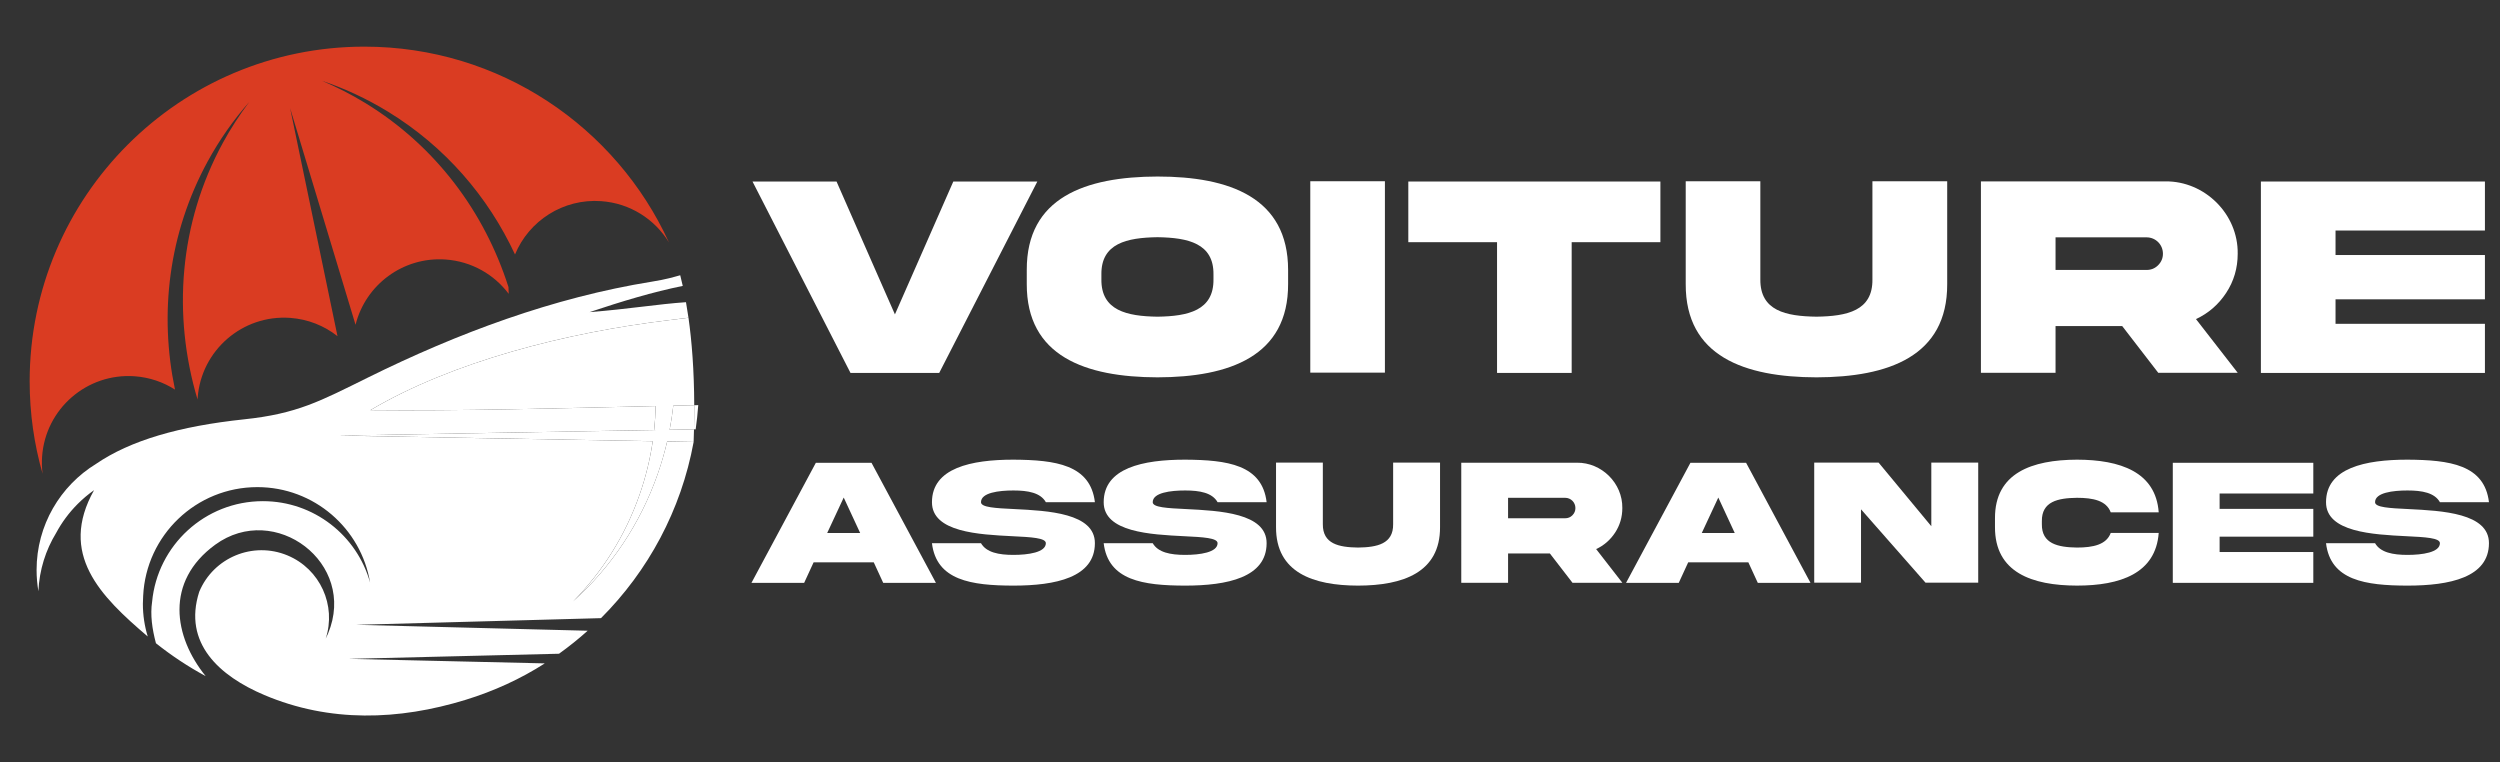 <?xml version="1.0" encoding="utf-8"?>
<!-- Generator: Adobe Illustrator 16.0.0, SVG Export Plug-In . SVG Version: 6.00 Build 0)  -->
<!DOCTYPE svg PUBLIC "-//W3C//DTD SVG 1.1//EN" "http://www.w3.org/Graphics/SVG/1.1/DTD/svg11.dtd">
<svg version="1.1" id="Calque_1" xmlns="http://www.w3.org/2000/svg" xmlns:xlink="http://www.w3.org/1999/xlink" x="0px" y="0px"
	 width="226.334px" height="69px" viewBox="0 0 226.334 69" enable-background="new 0 0 226.334 69" xml:space="preserve">
<rect x="0" y="0" width="226.334" height="69" fill="#333333" stroke="none"/>
<g>
	<g>
		<path fill="#FFFFFF" d="M81.021,28.463l5.286-12.029h7.607L85.03,33.762h-8.032l-8.871-17.328h7.607L81.021,28.463z"/>
		<path fill="#FFFFFF" d="M116.617,24.44v1.264c0.025,6.55-5.313,8.444-11.823,8.458c-6.524-0.014-11.862-1.908-11.837-8.458V24.44
			c-0.025-6.563,5.313-8.445,11.837-8.458C111.317,15.982,116.617,17.891,116.617,24.44z M109.86,24.854
			c0.039-2.824-2.308-3.34-5.066-3.379c-2.772,0.039-5.119,0.555-5.081,3.379v0.425c-0.038,2.837,2.309,3.353,5.081,3.392
			c2.759-0.039,5.105-0.555,5.066-3.392V24.854z"/>
		<path fill="#FFFFFF" d="M125.381,16.408v17.328h-6.756V16.408H125.381z"/>
		<path fill="#FFFFFF" d="M135.533,33.762V21.926H127.5v-5.492h22.822v5.492h-8.033v11.836H135.533z"/>
		<path fill="#FFFFFF" d="M169.517,16.408h6.77v9.309c0.025,6.551-5.338,8.432-11.836,8.445c-6.499-0.014-11.862-1.895-11.837-8.445
			v-9.309h6.756v8.884c-0.025,2.849,2.309,3.339,5.081,3.378c2.759-0.039,5.105-0.529,5.066-3.378V16.408z"/>
		<path fill="#FFFFFF" d="M196.037,16.421c3.571-0.039,6.602,2.965,6.55,6.55c0,1.302-0.348,2.488-1.044,3.546
			c-0.684,1.044-1.599,1.844-2.733,2.372l3.777,4.861h-7.194l-3.262-4.229h-6.035v4.229h-6.756V16.421H196.037z M186.096,21.488
			v2.952h8.239c0.413,0,0.761-0.142,1.045-0.426c0.296-0.296,0.438-0.645,0.438-1.044c0-0.825-0.658-1.482-1.483-1.482H186.096z"/>
		<path fill="#FFFFFF" d="M204.687,16.434h20.282v4.436h-13.525v2.218h13.525v4.01h-13.525v2.218h13.525v4.447h-20.282V16.434z"/>
	</g>
	<g>
		<path fill="#FFFFFF" d="M73.862,41.898H78.9l5.831,10.869H79.96l-0.857-1.859H73.66l-0.857,1.859h-4.771L73.862,41.898z
			 M74.889,48.254h2.984l-1.488-3.209L74.889,48.254z"/>
		<path fill="#FFFFFF" d="M91.837,46.088c3.033,0.152,7.295,0.363,7.287,3.088c0,3.105-3.559,3.842-7.376,3.842
			c-3.809-0.008-6.971-0.469-7.375-3.842h4.439c0.485,0.842,1.609,1.061,2.936,1.061c1.318,0,2.936-0.219,2.936-1.061
			c0-0.477-1.318-0.549-3.024-0.631c-3.032-0.152-7.295-0.363-7.286-3.08c0-3.105,3.558-3.85,7.375-3.85
			c3.81,0.023,6.972,0.453,7.376,3.85h-4.44c-0.485-0.857-1.609-1.061-2.936-1.061c-1.318,0-2.936,0.195-2.936,1.061
			C88.813,45.941,90.131,46.006,91.837,46.088z"/>
		<path fill="#FFFFFF" d="M107.384,46.088c3.033,0.152,7.295,0.363,7.287,3.088c0,3.105-3.559,3.842-7.376,3.842
			c-3.809-0.008-6.971-0.469-7.375-3.842h4.439c0.485,0.842,1.609,1.061,2.936,1.061c1.318,0,2.936-0.219,2.936-1.061
			c0-0.477-1.318-0.549-3.024-0.631c-3.032-0.152-7.295-0.363-7.286-3.08c0-3.105,3.558-3.85,7.375-3.85
			c3.81,0.023,6.972,0.453,7.376,3.85h-4.44c-0.485-0.857-1.609-1.061-2.936-1.061c-1.318,0-2.936,0.195-2.936,1.061
			C104.359,45.941,105.678,46.006,107.384,46.088z"/>
		<path fill="#FFFFFF" d="M126.126,41.883h4.246v5.838c0.017,4.109-3.348,5.289-7.424,5.297c-4.076-0.008-7.44-1.188-7.424-5.297
			v-5.838h4.237v5.572c-0.017,1.787,1.447,2.094,3.187,2.117c1.73-0.023,3.202-0.33,3.178-2.117V41.883z"/>
		<path fill="#FFFFFF" d="M142.767,41.891c2.24-0.025,4.141,1.859,4.108,4.107c0,0.816-0.219,1.561-0.655,2.225
			c-0.429,0.654-1.003,1.156-1.715,1.488l2.37,3.049h-4.513l-2.046-2.652h-3.785v2.652h-4.237V41.891H142.767z M136.531,45.068
			v1.852h5.168c0.259,0,0.477-0.088,0.654-0.266c0.187-0.188,0.275-0.404,0.275-0.656c0-0.518-0.412-0.93-0.93-0.93H136.531z"/>
		<path fill="#FFFFFF" d="M153.041,41.898h5.039l5.83,10.869h-4.771l-0.856-1.859h-5.443l-0.856,1.859h-4.771L153.041,41.898z
			 M154.068,48.254h2.984l-1.488-3.209L154.068,48.254z"/>
		<path fill="#FFFFFF" d="M174.849,41.883h4.246v10.869h-4.771l-5.839-6.641v6.641h-4.237V41.883h5.83l4.771,5.758V41.883z"/>
		<path fill="#FFFFFF" d="M195.436,48.246c-0.267,3.672-3.485,4.771-7.399,4.771c-4.076-0.008-7.44-1.188-7.424-5.305V46.92
			c-0.017-4.107,3.348-5.289,7.424-5.305c3.914,0.008,7.133,1.107,7.399,4.771h-4.343c-0.396-1.068-1.602-1.318-3.057-1.318
			c-1.73,0.023-3.203,0.332-3.179,2.119v0.268c-0.024,1.77,1.448,2.094,3.179,2.117c1.455,0,2.669-0.258,3.057-1.326H195.436z"/>
		<path fill="#FFFFFF" d="M196.711,41.898h12.721v2.781h-8.483v1.391h8.483v2.516h-8.483v1.391h8.483v2.791h-12.721V41.898z"/>
		<path fill="#FFFFFF" d="M218.047,46.088c3.033,0.152,7.295,0.363,7.287,3.088c0,3.105-3.559,3.842-7.376,3.842
			c-3.809-0.008-6.971-0.469-7.375-3.842h4.439c0.485,0.842,1.609,1.061,2.936,1.061c1.318,0,2.936-0.219,2.936-1.061
			c0-0.477-1.318-0.549-3.024-0.631c-3.032-0.152-7.295-0.363-7.286-3.08c0-3.105,3.558-3.85,7.375-3.85
			c3.81,0.023,6.972,0.453,7.376,3.85h-4.44c-0.485-0.857-1.609-1.061-2.936-1.061c-1.318,0-2.936,0.195-2.936,1.061
			C215.022,45.941,216.341,46.006,218.047,46.088z"/>
	</g>
</g>
<g>
	<path fill="none" d="M62.105,27.358c-0.093-0.523-0.192-1.015-0.294-1.474c-2.707,0.551-5.461,1.379-8.438,2.373
		C56.889,27.984,59.547,27.532,62.105,27.358z"/>
	<path fill="#FFFFFF" d="M60.625,38.908c0.14-0.727,0.25-1.455,0.331-2.182c0.632-0.014,1.265-0.027,1.896-0.041
		c-0.011-3.154-0.217-5.774-0.521-7.921c-0.51,0.066-1.064,0.136-1.693,0.211c-9.349,1.118-19.677,3.76-27.105,8.156
		c8.051,0.087,17.002-0.166,25.826-0.369c-0.015,0.722-0.06,1.446-0.137,2.17l-28.518,0.503l28.391,0.509
		c-0.236,1.615-0.628,3.23-1.186,4.827c-1.31,3.756-3.397,7.017-6.017,9.67c3.376-3.047,6.058-6.961,7.663-11.559
		c0.338-0.967,0.618-1.939,0.845-2.914l2.396,0.043c0.015-0.389,0.025-0.765,0.033-1.141L60.625,38.908z"/>
	<path fill="#DA3C22" d="M3.812,41.326c0.308-4.317,4.059-7.569,8.375-7.262c1.348,0.097,2.591,0.528,3.656,1.208
		c-1.442-6.872-0.585-14.156,2.957-20.654c1.076-1.974,2.346-3.773,3.775-5.396c-0.876,1.157-1.677,2.39-2.392,3.7
		c-3.99,7.322-4.573,15.644-2.298,23.248c0.002-0.042,0.005-0.087,0.008-0.13c0.307-4.317,4.059-7.569,8.375-7.261
		c1.625,0.116,3.098,0.719,4.287,1.656L26.267,9.798l5.921,19.606c0.906-3.623,4.307-6.184,8.161-5.909
		c2.354,0.168,4.389,1.358,5.705,3.107c-0.014-0.202-0.021-0.405-0.02-0.61C43.875,19.212,39.46,13.228,33.06,9.32
		c-1.273-0.778-2.584-1.445-3.92-2.009c2.048,0.691,4.049,1.615,5.966,2.785c5.196,3.173,9.086,7.715,11.52,12.942
		c1.253-3.039,4.347-5.074,7.804-4.827c2.626,0.187,4.858,1.647,6.133,3.735C55.783,11.49,45.234,4.223,32.989,4.223
		c-16.734,0-30.304,13.57-30.304,30.304c0,2.899,0.409,5.705,1.17,8.36C3.792,42.379,3.774,41.856,3.812,41.326z"/>
	<path fill="#FFFFFF" d="M59.554,42.883c-1.604,4.598-4.286,8.512-7.663,11.559c2.619-2.653,4.707-5.914,6.017-9.67
		c0.558-1.597,0.95-3.212,1.186-4.827l-28.391-0.509l28.518-0.503c0.077-0.724,0.122-1.448,0.137-2.17
		c-8.824,0.203-17.775,0.456-25.826,0.369c7.428-4.396,17.757-7.039,27.105-8.156c0.628-0.075,1.183-0.146,1.693-0.211
		c-0.07-0.494-0.146-0.96-0.225-1.406c-2.558,0.174-5.216,0.626-8.731,0.899c2.977-0.994,5.731-1.821,8.438-2.373
		c-0.075-0.337-0.151-0.662-0.229-0.965c-0.61,0.167-1.24,0.367-2.542,0.576c-8.958,1.441-17.602,4.667-25.708,8.675
		c-4.367,2.159-6.434,3.287-11.223,3.792c-5.868,0.623-10.292,1.903-13.414,4.034c-3.229,1.98-5.384,5.542-5.384,9.607
		c0,0.655,0.057,1.297,0.164,1.921c0.085-1.928,0.662-3.727,1.607-5.276c0.508-0.946,1.16-1.833,1.958-2.632
		c0.463-0.462,0.957-0.877,1.474-1.241c-3.24,5.781,0.554,9.586,4.86,13.248c-0.287-0.935-0.44-1.928-0.44-2.955
		c0-0.244,0.01-0.489,0.026-0.729c0.266-5.479,4.792-9.839,10.337-9.839c5.133,0,9.394,3.738,10.207,8.642
		c-1.182-4.25-5.08-7.371-9.707-7.371c-5.239,0-9.543,4-10.028,9.111c-0.176,1.179-0.001,2.442,0.347,3.752
		c1.405,1.12,2.912,2.118,4.503,2.978c-2.896-3.565-3.714-8.559,0.866-11.9c5.383-3.926,12.875,1.652,10.215,8.039
		c-0.066,0.159-0.138,0.315-0.215,0.466c0.983-3.001-0.497-6.301-3.461-7.535c-3.115-1.295-6.692,0.179-7.989,3.294
		c-1.498,4.664,1.854,7.634,5.889,9.344c5.916,2.509,12.17,2.301,18.23,0.436c2.553-0.785,4.958-1.882,7.168-3.298l-17.762-0.41
		l19.048-0.464c0.903-0.648,1.77-1.343,2.595-2.083l-20.968-0.535l22.174-0.604c4.26-4.258,7.257-9.776,8.385-15.947l-2.396-0.043
		C60.172,40.943,59.892,41.916,59.554,42.883z"/>
	<path fill="#FFFFFF" d="M60.625,38.908l2.204-0.037c0.019-0.758,0.024-1.483,0.022-2.186c-0.631,0.014-1.263,0.027-1.896,0.041
		C60.875,37.453,60.765,38.182,60.625,38.908z"/>
	<path fill="#FFFFFF" d="M62.829,38.871l0.152-0.003c0.104-0.723,0.182-1.454,0.234-2.19c-0.121,0.002-0.243,0.004-0.364,0.008
		C62.854,37.388,62.848,38.113,62.829,38.871z"/>
</g>
</svg>
